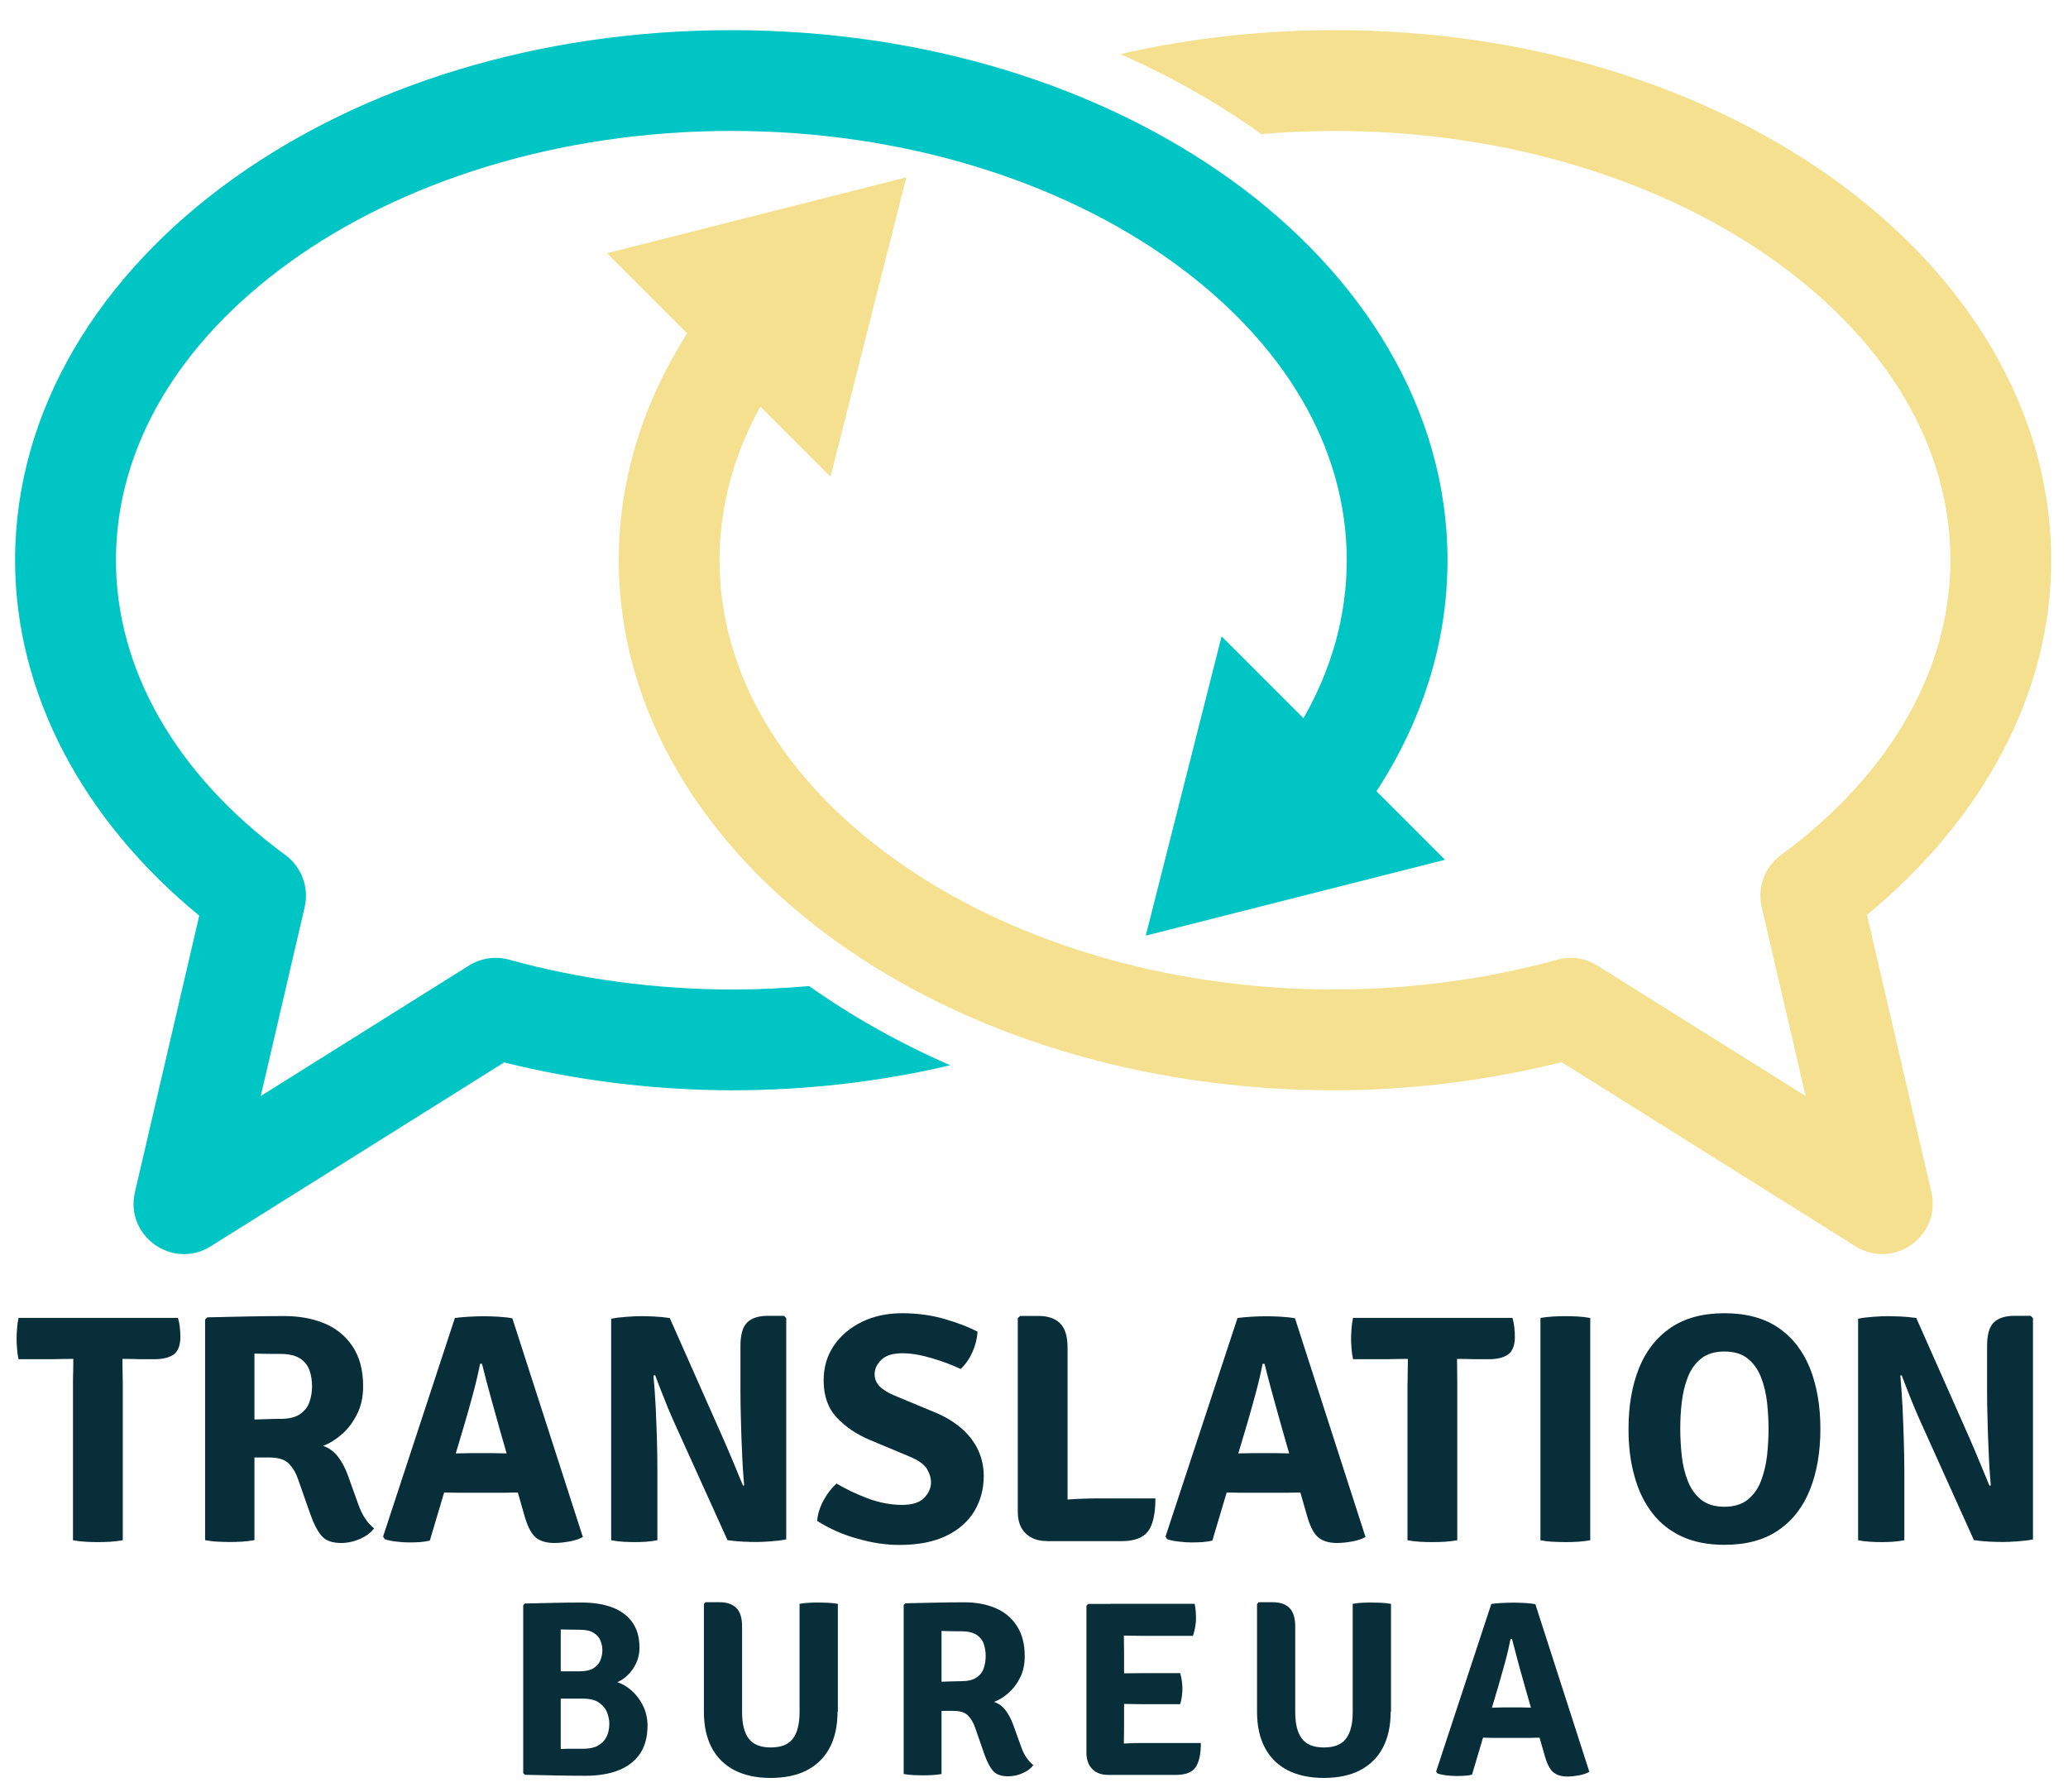 <svg xmlns="http://www.w3.org/2000/svg" xmlns:xlink="http://www.w3.org/1999/xlink" x="0px" y="0px" viewBox="0 0 1906.7 1652.3" style="enable-background:new 0 0 1906.7 1652.3;" xml:space="preserve"> <style type="text/css"> .st0{fill:#00C5C5;} .st1{fill:#F4E08E;} .st2{fill:#072E39;} </style> <g id="Layer_1"> <path class="st0" d="M674.3,27.8c-178.6,0-341.1,51.7-461.2,138.3C92.9,252.7,13.9,376.9,13.9,516.5v0 C14,639.8,76.9,756.4,183.7,844.1L124.4,1099c-9.4,40.4,34.8,71.9,69.9,49.9l270.5-169.5c67.5,16.8,138.2,25.5,209.4,25.7 c0,0,0.1,0,0.1,0c70.3,0,138.1-8,201.8-23.1c-46.8-20.4-90.4-44.9-130.1-73c-23.4,2.1-47.4,3.2-71.6,3.2 c-70.2-0.2-139.8-9.5-205-27.5c-12.5-3.5-26-1.5-37,5.4l-192,120.3l40.5-174.2c4.2-18.1-2.8-36.9-17.7-47.9 c-103-75.7-156.3-173.1-156.3-271.8v0v0c0-104.7,58.5-201.5,160.5-275c102-73.5,246.5-120.8,406.9-120.8 c160.5,0,304.9,47.3,406.9,120.8c102,73.5,160.5,170.3,160.5,275c0,51-13.9,100.1-39.9,145.6l-75.5-75.5l-69.9,275.9l275.9-69.9 l-63.2-63.2c41.6-63.8,65.5-136,65.5-212.9c0-139.5-78.9-263.8-199.1-350.4C1015.3,79.5,852.8,27.8,674.3,27.8z"></path> <path class="st1" d="M1230.9,27.8c-68.9,0-135.3,7.7-197.9,22.1c46.7,20.6,90.3,45.3,130,73.7c22.3-1.9,44.9-2.9,67.9-2.9 c160.5,0,304.9,47.3,406.9,120.8s160.5,170.3,160.5,275c-0.1,98.8-53.4,196.1-156.3,271.8c-15,11-21.9,29.9-17.7,47.9l40.5,174.2 l-192-120.3c-11-6.9-24.5-8.9-37-5.4c-65.2,18-134.8,27.3-205,27.5c-160.5,0-304.9-47.3-406.9-120.8 c-102-73.5-160.5-170.3-160.5-275c0-49.5,13.1-97.3,37.7-141.6l64.6,64.6l69.9-275.9l-275.9,69.9l73.9,73.9 c-40.1,62.9-63.1,133.8-63.1,209.1c0,139.5,78.9,263.8,199.1,350.4c120.2,86.6,282.7,138.3,461.2,138.3c0,0,0.1,0,0.1,0 c71.1-0.2,141.5-9.2,209-25.9l270.9,169.7c35.1,22,79.3-9.5,69.9-49.9l-59.4-255.6c106.6-87.7,169.9-203.8,169.9-326.9v0 c0-139.5-78.9-263.8-199.1-350.4C1572,79.5,1409.5,27.8,1230.9,27.8z"></path> </g> <g id="Layer_2"> <g> <path class="st2" d="M17.1,1253.1c-0.7-3.4-1.2-6.8-1.4-10.1c-0.3-3.3-0.4-6.2-0.4-8.9c0-2.6,0.1-5.6,0.4-9 c0.2-3.4,0.7-6.8,1.4-10.2h147c1.5,5.2,2.2,11.1,2.2,17.5c0,7.5-1.9,12.8-5.8,15.9c-3.9,3.1-10,4.7-18.3,4.7H132 c-2.2,0-5.3,0-9.4-0.2c-4.1-0.1-7.2-0.1-9.4-0.1H67.3c-2.2,0-5.3,0.1-9.3,0.1c-4,0.1-7.2,0.2-9.5,0.2H17.1z M67.3,1275 c0-4.1,0-7.8,0.2-11c0.1-3.2,0.1-7,0.1-11.2v-18.9h45.3v18.9c0,4.2,0,7.9,0.1,11.2c0.1,3.3,0.2,6.9,0.2,11v144.9 c-3.9,0.7-7.9,1.1-12,1.4c-4.1,0.2-7.8,0.3-10.9,0.3c-3.1,0-6.7-0.1-10.9-0.3c-4.2-0.2-8.2-0.7-12.1-1.4V1275z"></path> <path class="st2" d="M334.8,1278c0,9.6-1.8,18.1-5.5,25.5c-3.7,7.4-8.3,13.6-13.9,18.5c-5.7,5-11.5,8.6-17.5,10.9 c5.6,1.9,10.2,5.3,13.9,10.2c3.7,4.9,6.7,10.6,9,17.1l9.6,26.7c1.7,4.9,3.8,9.2,6.2,12.8c2.4,3.7,5.2,6.7,8.3,9.2 c-2.8,3.9-7.1,7.1-12.8,9.7c-5.7,2.5-11.6,3.8-17.6,3.8c-8.3,0-14.3-2.2-18.1-6.7s-7.2-11.1-10.3-19.9l-11.4-32.5 c-1.8-5.4-4.5-10-8.2-13.9c-3.7-3.8-9.6-5.8-17.8-5.8h-32.7v-34.3c3.9-0.2,8.7-0.4,14.5-0.6c5.7-0.2,11.2-0.4,16.4-0.5 c5.2-0.2,9-0.2,11.4-0.2c7.9,0,14-1.4,18.2-4.3c4.2-2.9,7.2-6.6,8.8-11.2c1.6-4.6,2.4-9.4,2.4-14.5c0-5.4-0.8-10.4-2.4-14.9 c-1.6-4.5-4.5-8.1-8.8-10.9c-4.3-2.7-10.3-4.1-18.2-4.1c-2.1,0-4.5,0-7.1,0c-2.6,0-5.3,0-8.1-0.1c-2.8,0-5.7-0.1-8.5-0.2v172 c-3.8,0.7-7.8,1.1-11.9,1.4c-4.1,0.2-7.8,0.3-10.9,0.3c-2.8,0-6.4-0.1-10.7-0.3c-4.3-0.2-8.3-0.7-12-1.4v-203.4l2.1-2 c12.6-0.3,24.8-0.6,36.4-0.8c11.7-0.2,23.1-0.4,34.4-0.4c13.9,0,26.3,2.3,37.2,6.8c10.9,4.6,19.5,11.6,25.8,21.1 C331.6,1250.9,334.8,1263.1,334.8,1278z"></path> <path class="st2" d="M419.4,1215c3.7-0.5,8.1-0.9,13.2-1.2c5.1-0.3,9.5-0.4,13.4-0.4c3.7,0,8.1,0.1,13.3,0.4 c5.1,0.3,9.5,0.8,13.1,1.5l65,201.6c-3.2,1.8-7.3,3.2-12.3,4.1c-5,0.9-9.7,1.4-14.1,1.4c-7.2,0-12.9-1.7-16.9-5 c-4.1-3.3-7.6-9.9-10.4-19.7l-22.9-79.9c-2.4-8.5-5.1-18.3-8.2-29.4c-3.1-11.1-5.8-21.5-8.2-31.2h-1.8c-1.5,8.1-3.7,17.4-6.5,27.8 c-2.8,10.5-5.4,19.6-7.7,27.4l-32.1,107.8c-2.8,0.7-5.8,1.1-9.1,1.4c-3.3,0.2-6.7,0.3-10.2,0.3c-3.5,0-7.4-0.3-11.7-0.8 c-4.3-0.5-7.8-1.2-10.5-2.2l-1.6-2.4L419.4,1215z M422.1,1376.1c-1.4,0-3.1,0-5.1-0.1c-2,0-4-0.1-5.9-0.1c-1.9,0-3.6-0.1-5-0.1 h-23.9l14.1-35.9h20.8c1.4,0,3,0,4.9-0.1c1.9,0,3.8-0.1,5.7-0.1c1.9,0,3.5-0.1,4.8-0.1h23c1.4,0,3,0,4.9,0.1 c1.9,0.1,3.8,0.1,5.7,0.1c1.9,0.1,3.5,0.1,4.9,0.1h21.6l11.6,35.9h-23.7c-1.4,0-3.1,0-5.1,0.1c-2,0.1-4,0.1-5.9,0.1 c-1.9,0.1-3.6,0.1-5,0.1H422.1z"></path> <path class="st2" d="M563.7,1215.7c3.6-0.8,8.3-1.4,14-1.8c5.7-0.4,10.1-0.6,13.1-0.6s6.9,0.1,11.8,0.3c4.9,0.2,9.8,0.7,14.7,1.4 l-11.6,52.2l-3.2,0.9c0.8,8.3,1.4,17.7,2,28.1c0.5,10.5,0.9,20.9,1.2,31.3c0.3,10.5,0.4,19.8,0.4,28v64.4c-3.7,0.7-7.4,1.1-11,1.4 c-3.7,0.2-6.9,0.3-9.8,0.3c-2.7,0-6.1-0.1-10.2-0.3c-4.1-0.2-7.9-0.7-11.6-1.4V1215.7z M621,1309.9c-3.4-7.7-6.6-15.2-9.4-22.6 c-2.9-7.4-5.5-13.9-7.6-19.7l-21.2-24.6l34.7-28l48.6,109.6c3.8,8.7,7.4,17,10.7,25c3.3,7.9,6.1,14.7,8.4,20.3l23.1,25.1 l-37.5,24.9L621,1309.9z M724.9,1215.1v204c-3.7,0.8-8.5,1.4-14.2,1.8c-5.8,0.4-10.3,0.6-13.3,0.6c-3.1,0-7.1-0.1-11.9-0.3 c-4.9-0.2-9.8-0.7-14.8-1.4l12.1-49.5l3.3-1c-0.8-9.1-1.5-19.1-1.9-29.9c-0.5-10.8-0.9-21.2-1.1-31.3c-0.3-10.1-0.4-18.5-0.4-25.4 v-42c0-10.2,2-17.4,6.1-21.5c4.1-4.1,10.5-6.2,19.4-6.2h14.7L724.9,1215.1z"></path> <path class="st2" d="M753.4,1402c0.6-6.5,2.6-12.9,6.1-19.2c3.5-6.3,7.4-11.3,11.8-15.2c8.5,5.1,18.1,9.7,28.8,13.7 c10.7,4,21.3,6,31.9,6c9.2,0,15.9-2.2,20.1-6.5c4.2-4.3,6.3-9.2,6.3-14.5c0-3.8-1.2-7.8-3.7-12.1c-2.5-4.2-7.9-8.1-16.4-11.6 l-36.1-15.1c-12.4-5.2-22.6-12.1-30.7-20.7c-8.1-8.6-12.1-20-12.1-34.2c0-12.3,3.2-23.1,9.6-32.4c6.4-9.3,15.1-16.5,26-21.8 c10.9-5.2,23.2-7.8,36.7-7.8c14,0,27.1,1.8,39.5,5.4c12.3,3.6,22.3,7.5,30.1,11.6c-0.4,6.5-2,12.8-4.8,19 c-2.8,6.2-6.4,11.3-10.8,15.4c-7.7-3.7-16.6-7-26.7-10c-10.1-3-19.2-4.5-27.1-4.5c-8.9,0-15.4,2.1-19.4,6.1 c-4.1,4.1-6.1,8.5-6.1,13.1c0,4.2,1.4,7.9,4.3,11c2.9,3.1,7.6,6.1,14.3,8.9l36.8,15.3c9.5,3.9,17.6,8.8,24.4,14.6 c6.8,5.8,11.9,12.5,15.5,19.9c3.5,7.5,5.3,15.5,5.3,24.2c0,12-2.9,22.8-8.6,32.4c-5.8,9.6-14.4,17.2-25.9,22.8 c-11.6,5.6-26,8.4-43.4,8.4c-12.2,0-25.1-1.9-38.6-5.8C776.7,1414.6,764.4,1409.1,753.4,1402z"></path> <path class="st2" d="M984.3,1420.6h-19.4c-8.1,0-14.5-2.4-19.3-7.1c-4.8-4.7-7.2-11.3-7.2-19.7v-178.6l2.1-2.1h16.8 c8.9,0,15.6,2.3,20.2,6.9c4.5,4.6,6.8,12,6.8,22.2V1420.6z M1065.3,1381.2c0,14.6-2.4,24.8-7,30.7c-4.7,5.9-12.7,8.8-24,8.8h-69.3 l-24.4-33.1c12.6-2.2,25.1-3.8,37.6-4.8c12.5-1,23.8-1.5,34.1-1.5H1065.3z"></path> <path class="st2" d="M1141,1215c3.7-0.5,8.1-0.9,13.2-1.2c5.1-0.3,9.5-0.4,13.4-0.4c3.7,0,8.1,0.1,13.3,0.4 c5.1,0.3,9.5,0.8,13.1,1.5l65,201.6c-3.2,1.8-7.3,3.2-12.3,4.1c-5,0.9-9.7,1.4-14.1,1.4c-7.2,0-12.9-1.7-17-5 c-4.1-3.3-7.6-9.9-10.4-19.7l-22.9-79.9c-2.4-8.5-5.1-18.3-8.2-29.4c-3.1-11.1-5.8-21.5-8.2-31.2h-1.8c-1.5,8.1-3.7,17.4-6.5,27.8 c-2.9,10.5-5.4,19.6-7.7,27.4l-32.1,107.8c-2.8,0.7-5.9,1.1-9.2,1.4c-3.3,0.2-6.7,0.3-10.2,0.3c-3.5,0-7.4-0.3-11.7-0.8 c-4.3-0.5-7.8-1.2-10.5-2.2l-1.6-2.4L1141,1215z M1143.7,1376.1c-1.4,0-3.1,0-5.1-0.1c-2,0-4-0.1-5.9-0.1c-2,0-3.6-0.1-5-0.1 h-23.9l14.1-35.9h20.9c1.4,0,3,0,4.9-0.1c1.9,0,3.8-0.1,5.7-0.1c1.9,0,3.5-0.1,4.8-0.1h23c1.4,0,3,0,4.9,0.1 c1.9,0.1,3.8,0.1,5.7,0.1c1.9,0.1,3.5,0.1,5,0.1h21.6l11.6,35.9h-23.7c-1.4,0-3.1,0-5.1,0.1c-2,0.1-4,0.1-5.9,0.1 c-2,0.1-3.6,0.1-5,0.1H1143.7z"></path> <path class="st2" d="M1247.5,1253.1c-0.7-3.4-1.2-6.8-1.4-10.1c-0.3-3.3-0.4-6.2-0.4-8.9c0-2.6,0.1-5.6,0.4-9 c0.2-3.4,0.7-6.8,1.4-10.2h147c1.5,5.2,2.2,11.1,2.2,17.5c0,7.5-1.9,12.8-5.9,15.9c-3.9,3.1-10,4.7-18.3,4.7h-10.2 c-2.2,0-5.3,0-9.4-0.2c-4-0.1-7.2-0.1-9.4-0.1h-45.9c-2.2,0-5.3,0.1-9.3,0.1c-4,0.1-7.2,0.2-9.5,0.2H1247.5z M1297.8,1275 c0-4.1,0-7.8,0.1-11c0.1-3.2,0.2-7,0.2-11.2v-18.9h45.3v18.9c0,4.2,0,7.9,0.1,11.2c0.1,3.3,0.1,6.9,0.1,11v144.9 c-3.9,0.7-7.9,1.1-12,1.4c-4.1,0.2-7.8,0.3-10.9,0.3c-3.1,0-6.7-0.1-10.9-0.3c-4.2-0.2-8.2-0.7-12.1-1.4V1275z"></path> <path class="st2" d="M1420.3,1215c3.6-0.7,7.6-1.1,12.1-1.4c4.4-0.2,8.1-0.3,10.9-0.3c3.1,0,6.8,0.1,11,0.3 c4.2,0.2,8.2,0.7,11.9,1.4v204.9c-3.7,0.7-7.7,1.1-11.9,1.4c-4.3,0.2-7.9,0.3-11,0.3c-2.8,0-6.4-0.1-10.9-0.3 c-4.5-0.2-8.5-0.7-12.1-1.4V1215z"></path> <path class="st2" d="M1501.5,1317.3c0-21.3,3.2-39.9,9.6-55.9c6.4-16,16.1-28.4,29.2-37.4c13.1-8.9,29.6-13.4,49.6-13.4 c20.2,0,36.8,4.5,49.9,13.5s22.7,21.5,29.1,37.5c6.3,16,9.5,34.6,9.5,55.6c0,21.3-3.2,40-9.6,56c-6.4,16.1-16.1,28.6-29.2,37.5 c-13.1,9-29.6,13.4-49.7,13.4c-15.1,0-28.2-2.6-39.3-7.7c-11.1-5.1-20.3-12.5-27.5-22c-7.3-9.5-12.7-20.8-16.2-33.9 C1503.2,1347.5,1501.5,1333.1,1501.5,1317.3z M1549.2,1317.3c0,8.1,0.5,16.4,1.4,24.8c0.9,8.4,2.8,16.2,5.6,23.2 c2.7,7.1,6.8,12.8,12.2,17.2c5.4,4.3,12.5,6.5,21.5,6.5c8.9,0,16-2.2,21.5-6.5c5.4-4.4,9.5-10.1,12.2-17.2 c2.7-7.1,4.6-14.9,5.6-23.2c0.9-8.4,1.4-16.6,1.4-24.8s-0.5-16.3-1.4-24.7c-1-8.3-2.8-16.1-5.6-23.1c-2.8-7-6.8-12.8-12.2-17.1 c-5.4-4.4-12.6-6.5-21.5-6.5c-8.9,0-16,2.2-21.5,6.5c-5.4,4.4-9.5,10.1-12.2,17.1c-2.8,7-4.6,14.8-5.6,23.1 C1549.6,1301,1549.2,1309.2,1549.2,1317.3z"></path> <path class="st2" d="M1713.1,1215.7c3.6-0.8,8.3-1.4,14-1.8c5.7-0.4,10.1-0.6,13.1-0.6s6.9,0.1,11.9,0.3c4.9,0.2,9.8,0.7,14.7,1.4 l-11.6,52.2l-3.1,0.9c0.8,8.3,1.4,17.7,2,28.1c0.5,10.5,0.9,20.9,1.2,31.3c0.3,10.5,0.5,19.8,0.5,28v64.4c-3.7,0.7-7.4,1.1-11,1.4 c-3.7,0.2-6.9,0.3-9.8,0.3c-2.7,0-6.1-0.1-10.2-0.3c-4.1-0.2-8-0.7-11.6-1.4V1215.7z M1770.4,1309.9c-3.4-7.7-6.6-15.2-9.5-22.6 c-2.9-7.4-5.5-13.9-7.6-19.7l-21.1-24.6l34.6-28l48.6,109.6c3.8,8.7,7.3,17,10.6,25c3.3,7.9,6.1,14.7,8.4,20.3l23.1,25.1 l-37.5,24.9L1770.4,1309.9z M1874.4,1215.1v204c-3.7,0.8-8.5,1.4-14.2,1.8c-5.8,0.4-10.3,0.6-13.4,0.6c-3.1,0-7.1-0.1-11.9-0.3 c-4.9-0.2-9.8-0.7-14.8-1.4l12.1-49.5l3.3-1c-0.8-9.1-1.5-19.1-1.9-29.9c-0.5-10.8-0.9-21.2-1.1-31.3c-0.3-10.1-0.4-18.5-0.4-25.4 v-42c0-10.2,2-17.4,6.1-21.5c4.1-4.1,10.5-6.2,19.4-6.2h14.7L1874.4,1215.1z"></path> </g> </g> <g id="Layer_3"> <g> <g> <path class="st2" d="M484,1478.2c9.1-0.2,18.1-0.4,26.9-0.6c8.8-0.2,17.3-0.3,25.4-0.3c10.8,0,20.2,1.5,28.2,4.5 c8,3,14.1,7.6,18.5,13.7c4.4,6.2,6.6,14,6.6,23.5c0,5.7-1.3,11-3.9,15.9c-2.6,4.9-6,9-10.3,12.2c-4.3,3.2-9,5.1-14.3,5.8v-3.6 c6.3,0.3,12.2,2.4,17.6,6.3c5.4,3.9,9.9,8.9,13.2,15c3.4,6.1,5.1,12.8,5.1,20.1c0,10.4-2.3,19.1-6.9,25.9 c-4.6,6.8-11.2,11.9-19.7,15.3c-8.5,3.4-18.8,5.1-30.6,5.1c-8.9,0-18-0.1-27.3-0.3c-9.3-0.2-18.8-0.4-28.5-0.6l-1.6-1.5v-154.8 L484,1478.2z M517,1612.3c3.8-0.2,7.6-0.2,11.2-0.2c3.6,0,6.7,0,9.4,0c4.9,0,8.9-0.7,12.1-2.1c3.1-1.4,5.6-3.3,7.4-5.6 c1.8-2.3,3-4.8,3.7-7.5c0.7-2.7,1-5.3,1-7.8c0-3.4-0.7-7-2.1-10.5c-1.4-3.6-3.9-6.6-7.4-9c-3.5-2.5-8.5-3.7-15-3.7h-33.6v-25.2 h30.8c5.5,0,9.8-1,12.8-2.9c3-1.9,5.1-4.4,6.3-7.4c1.2-3,1.8-6,1.8-9.1c0-3.1-0.6-6.2-1.8-9c-1.2-2.9-3.3-5.3-6.3-7.1 c-3-1.9-7.2-2.8-12.7-2.8c-2.1,0-4.9,0-8.2-0.1c-3.3,0-6.4-0.1-9.4-0.2V1612.3z"></path> <path class="st2" d="M772.2,1578c0,13-2.4,24-7.2,33.1c-4.8,9.1-11.8,16-21,20.8c-9.2,4.8-20.4,7.1-33.5,7.1 c-13,0-24.1-2.4-33.3-7.1c-9.2-4.8-16.2-11.7-21-20.8c-4.8-9.1-7.2-20.1-7.2-33.1v-99.4l1.5-1.6h12.9c6.8,0,12,1.8,15.5,5.3 c3.5,3.5,5.3,9.2,5.3,17v79c0,10.8,2,19,6.1,24.4c4.1,5.5,10.8,8.2,20.4,8.2c9.5,0,16.3-2.7,20.4-8.2c4.1-5.5,6.1-13.6,6.1-24.4 v-99.8c2.9-0.5,5.9-0.9,9-1c3.1-0.2,5.8-0.2,8.2-0.2c2.2,0,5.1,0.1,8.6,0.2c3.5,0.2,6.6,0.5,9.5,1V1578z"></path> <path class="st2" d="M944.8,1526.9c0,7.4-1.4,13.9-4.2,19.5c-2.8,5.7-6.4,10.4-10.7,14.2c-4.3,3.8-8.8,6.6-13.4,8.3 c4.3,1.5,7.9,4.1,10.7,7.8c2.8,3.8,5.1,8.1,6.9,13.1l7.4,20.5c1.3,3.8,2.9,7,4.8,9.8c1.9,2.8,4,5.2,6.4,7.1 c-2.1,3-5.4,5.5-9.8,7.4c-4.4,2-8.9,2.9-13.5,2.9c-6.4,0-11-1.7-13.9-5.1c-2.9-3.4-5.5-8.5-7.9-15.2l-8.7-25 c-1.4-4.1-3.5-7.7-6.3-10.6c-2.8-3-7.3-4.4-13.6-4.4h-25.1v-26.3c3-0.2,6.7-0.3,11.1-0.5c4.4-0.2,8.6-0.3,12.6-0.4 c4-0.1,6.9-0.2,8.7-0.2c6.1,0,10.7-1.1,14-3.3c3.3-2.2,5.5-5,6.7-8.6c1.2-3.5,1.8-7.2,1.8-11.2c0-4.1-0.6-7.9-1.8-11.4 c-1.2-3.5-3.5-6.2-6.7-8.3c-3.3-2.1-7.9-3.2-14-3.2c-1.6,0-3.4,0-5.4,0c-2,0-4.1,0-6.2-0.1c-2.1,0-4.3-0.1-6.6-0.2v131.9 c-2.9,0.5-5.9,0.9-9.1,1c-3.1,0.2-5.9,0.2-8.4,0.2c-2.1,0-4.9-0.1-8.2-0.2c-3.3-0.2-6.4-0.5-9.2-1v-155.9l1.6-1.5 c9.7-0.2,19-0.4,27.9-0.6c9-0.2,17.7-0.3,26.3-0.3c10.7,0,20.2,1.7,28.5,5.2c8.4,3.5,15,8.9,19.8,16.2 C942.4,1506.1,944.8,1515.4,944.8,1526.9z"></path> <path class="st2" d="M1001.7,1480.2l1.6-1.6h32.9v28.9c0,3.2,0,6.1,0.1,8.5c0.1,2.5,0.1,5.3,0.1,8.4v66.9c0,2.8,0,5.4-0.1,7.8 c-0.1,2.4-0.1,5.1-0.1,8v29.1h-14.4c-6.3,0-11.2-1.8-14.8-5.5c-3.6-3.7-5.3-8.7-5.3-15.1V1480.2z M1101.5,1478.6 c0.5,2.6,0.9,5.1,1,7.4c0.2,2.3,0.2,4.4,0.2,6.4c0,2-0.2,4.4-0.7,7.3c-0.5,2.9-1.2,5.7-2.1,8.3h-48.1c-1.9,0-4.6,0-8-0.1 c-3.4,0-6.9-0.1-10.5-0.2c-3.6-0.1-6.6-0.2-9-0.2v-29H1101.5z M1088.1,1542.4c0.7,2.1,1.2,4.6,1.6,7.3c0.3,2.7,0.5,5,0.5,7 c0,2-0.2,4.3-0.5,7c-0.3,2.6-0.9,5.1-1.6,7.3h-36.2c-1.9,0-4.6,0-8-0.1c-3.4,0-6.9-0.1-10.5-0.2c-3.6-0.1-6.6-0.1-9-0.1v-27.8 c2.5-0.1,5.5-0.1,9-0.2c3.6,0,7.1-0.1,10.5-0.1c3.4,0,6.1-0.1,8-0.1H1088.1z M1107.2,1606.8c0,9.7-1.5,17.1-4.6,22 c-3.1,4.9-9.2,7.4-18.5,7.4h-59.7v-28.3c4.8-0.2,9.3-0.5,13.7-0.7c4.4-0.3,9.4-0.4,14.9-0.4H1107.2z"></path> <path class="st2" d="M1282.2,1578c0,13-2.4,24-7.2,33.1c-4.8,9.1-11.8,16-21,20.8c-9.2,4.8-20.4,7.1-33.5,7.1 c-13,0-24.1-2.4-33.3-7.1c-9.2-4.8-16.2-11.7-21-20.8c-4.8-9.1-7.2-20.1-7.2-33.1v-99.4l1.5-1.6h12.9c6.8,0,12,1.8,15.5,5.3 c3.5,3.5,5.3,9.2,5.3,17v79c0,10.8,2,19,6.1,24.4c4.1,5.5,10.8,8.2,20.4,8.2c9.5,0,16.3-2.7,20.4-8.2c4.1-5.5,6.1-13.6,6.1-24.4 v-99.8c2.9-0.5,5.9-0.9,9-1c3.1-0.2,5.8-0.2,8.2-0.2c2.2,0,5.1,0.1,8.6,0.2c3.5,0.2,6.7,0.5,9.5,1V1578z"></path> <path class="st2" d="M1375,1478.6c2.8-0.4,6.2-0.7,10.1-0.9c3.9-0.2,7.3-0.3,10.2-0.3c2.8,0,6.2,0.1,10.2,0.3 c3.9,0.2,7.3,0.6,10.1,1.1l49.8,154.6c-2.5,1.4-5.6,2.4-9.4,3.2c-3.8,0.7-7.4,1.1-10.8,1.1c-5.5,0-9.9-1.3-13-3.9 c-3.1-2.6-5.8-7.6-7.9-15.1l-17.6-61.3c-1.8-6.5-3.9-14-6.3-22.5c-2.3-8.5-4.4-16.5-6.3-23.9h-1.4c-1.2,6.2-2.8,13.3-5,21.3 c-2.2,8-4.2,15-5.9,21l-24.6,82.7c-2.1,0.5-4.5,0.9-7,1c-2.5,0.2-5.1,0.2-7.8,0.2c-2.7,0-5.7-0.2-9-0.6c-3.3-0.4-6-1-8-1.7 l-1.3-1.8L1375,1478.6z M1377.1,1602.1c-1.1,0-2.4,0-3.9-0.1c-1.5,0-3-0.1-4.5-0.1c-1.5,0-2.8-0.1-3.9-0.1h-18.3l10.8-27.5h16 c1.1,0,2.3,0,3.8-0.1c1.5,0,2.9-0.1,4.4-0.1c1.5,0,2.7-0.1,3.7-0.1h17.6c1.1,0,2.3,0,3.8,0.1c1.5,0,2.9,0.1,4.4,0.1 c1.5,0,2.7,0.1,3.8,0.1h16.6l8.9,27.5h-18.2c-1.1,0-2.4,0-3.9,0.1c-1.5,0-3,0.1-4.5,0.1c-1.5,0-2.8,0.1-3.9,0.1H1377.1z"></path> </g> </g> </g> </svg>